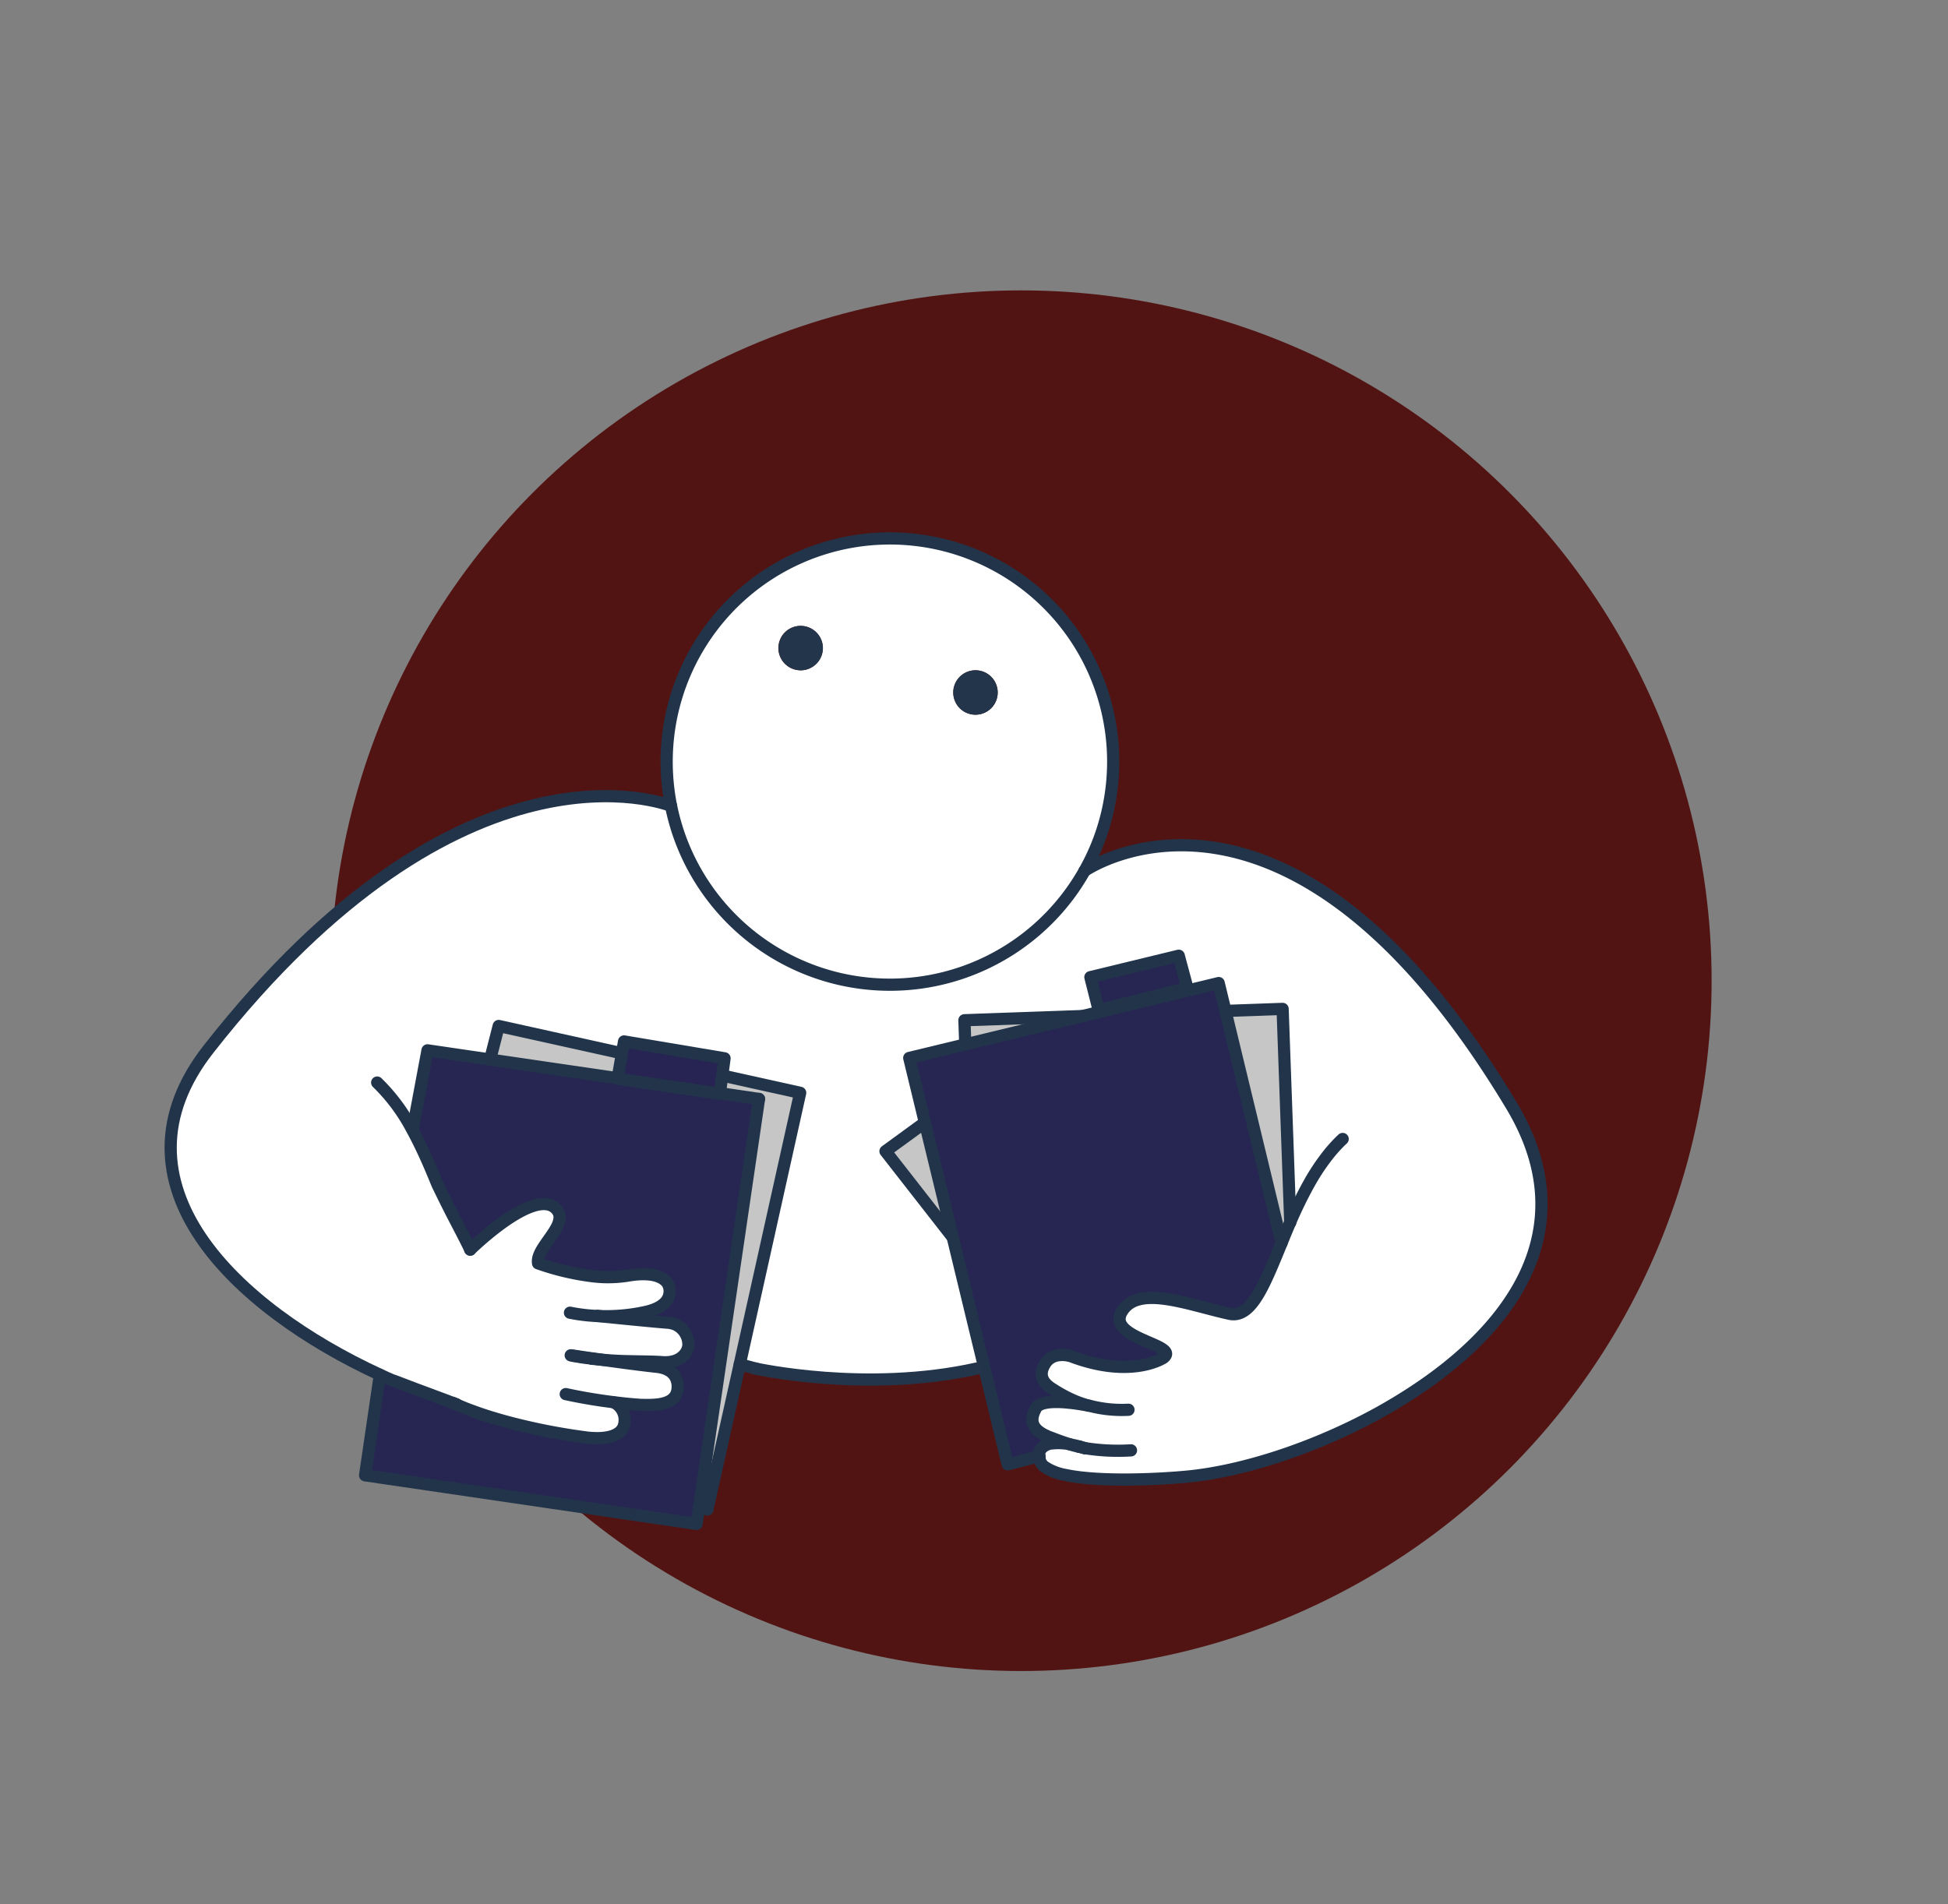 <svg id="Camada_1" data-name="Camada 1" xmlns="http://www.w3.org/2000/svg" viewBox="0 0 478.81 468.13"><rect x="0" y="0" width="478.81" height="468.13" fill="#808080" stroke="none"/><defs><style>.cls-1{fill:#521413;}.cls-2{fill:#fff;}.cls-3{fill:#c6c6c6;}.cls-4{fill:#272653;}.cls-5{fill:#23354b;}.cls-6{fill:#2a7387;}.cls-7,.cls-8{fill:none;}.cls-7,.cls-9{stroke:#21344a;}.cls-7,.cls-8,.cls-9{stroke-linecap:round;stroke-linejoin:round;stroke-width:3px;}.cls-8{stroke:#23354b;}.cls-9{fill:#272454;}</style></defs><circle class="cls-1" cx="251" cy="241.1" r="169.71"/><path class="cls-2" d="M145.39,334l-4.54-.67C142.46,333.58,144,333.79,145.39,334Zm-33.34,11.27-1.25-.48c-3.57-1.34-13-4.86-14.14-5.31l-.09,0c-1.07-.46-2.13-.94-3.2-1.43-35.39-16.33-68-47-42.1-80.08,62.47-79.68,112.71-60.16,113.66-59.78h0a56.4,56.4,0,0,0,1.65,6.26,54.89,54.89,0,0,0,98.1,12.84c.66-1,1.29-2,1.88-3.1,2.47-1.72,51-32.11,104.94,57.67,18.44,30.7-.27,56.07-28,72.85q-2.6,1.59-5.28,3.05c-15.74,8.56-33.06,14.05-46.37,15.33-6.38.62-21.33,1.43-29.94-.39a13.6,13.6,0,0,1-5-1.9,3,3,0,0,1-1.39-2.1,5.36,5.36,0,0,1,0-.55,3,3,0,0,1,.59-1.89,3.93,3.93,0,0,1,2.73-1.28,14.71,14.71,0,0,1,4.23.19c.74.23,1.49.43,2.28.6.4.1.83.19,1.26.27-.14-.06-.52-.17-1-.31s-1.53-.39-2.49-.56c-1.58-.46-3.12-1-4.79-1.69l-.06,0c-.34-.13-.65-.28-.94-.42a8.31,8.31,0,0,1-2-1.22c-1.48-1.28-1.7-2.8-.86-4.74.12-.26.25-.52.4-.81a1.9,1.9,0,0,1,.31-.39c1.16-1.16,4.16-1.25,7-1l1.33.13.91.11.59.09c.57.08,1.07.16,1.51.24l.41.07.84.16c-.42-.12-.82-.24-1.2-.37l-.45-.14-.68-.24c-.47-.18-.93-.35-1.35-.54a34.92,34.92,0,0,1-5.05-2.73c-1.9-1.13-3.93-3-2-6.21,2.05-3.4,6.47-1.9,6.47-1.9,14.84,5.62,22.65.38,22.65.38,4.39-3.27-14.21-4.72-10.17-11.4s16.43-1.6,26.46.57c5.38,1.15,8.57-7.2,12.77-17.41h0c.66-1.64,1.36-3.33,2.1-5.05L315.26,248l-14,.5-1.67-6.89-33.69,8.16-28.81,1,.21,5.9-13.77,3.33L227.34,276,217.65,283l16.53,21.18,5.6,23.15,2.1,8.66-1.77.43c-27.21,6.09-54.43,0-54.43,0l-3.85-1.05,7.48-33.61h0l7.37-33.11-74.1-16.43-2.11,8.25-6.13-.9-9.26-1.36-3.62,19.34-.17.09c.25.45.49.9.73,1.36h0c2,3.9,3.79,8,5.36,11.82a3.24,3.24,0,0,1,.13.31c1.22,3,2.36,5.8,3.48,8.3a28.7,28.7,0,0,0,4.58,7.77h0s15.86-15.58,21.12-10c2.26,2.41-.49,5.55-2.56,8.58-1.17,1.68-2.13,3.33-1.88,4.79a62.88,62.88,0,0,0,12.91,3.11,31,31,0,0,0,9-.06c9.15-1.62,10.18,2.42,10.18,2.42a4,4,0,0,1-.42,3.6c-.75,1.11-2.29,2.24-5.29,2.89a45,45,0,0,1-11.64,1c1.54.17,13.66,1.39,17.06,1.64a6.05,6.05,0,0,1,2.08.51,5.45,5.45,0,0,1,3.07,5,4,4,0,0,1-.88,2.2c-.9,1.14-2.57,2.2-5.53,2-2.22-.17-4.77-.15-7.81-.23a93,93,0,0,1-9.47-.61c4.44.65,10.9,1.54,16,2.1,1.58.17,3.72.81,4.62,2.73a4.87,4.87,0,0,1,.44,2.47,3.49,3.49,0,0,1-.1.75c-.77,3.62-5.8,3.47-8.95,3.4,0,0-2.51-.13-6.63-.65a4.8,4.8,0,0,1,2.61,4.87c0,.22-.08.46-.13.7-.61,2.43-3.77,3.64-8.95,3.09a150.11,150.11,0,0,1-20.64-4.11l-7.16-2.27c-1.57-.55-3.08-1.15-4.49-1.8ZM291.86,242.89,289.73,235,268,240.23l2,8.09Z"/><path class="cls-3" d="M315.26,248l1.88,52.5c-.74,1.72-1.44,3.41-2.1,5.05l-13.82-57Z"/><path class="cls-4" d="M315,305.58h0c-4.2,10.21-7.39,18.56-12.77,17.41-10-2.17-22.41-7.27-26.46-.57s14.56,8.13,10.17,11.4c0,0-7.81,5.24-22.65-.38,0,0-4.42-1.5-6.47,1.9-1.92,3.18.11,5.08,2,6.21a34.92,34.92,0,0,0,5.05,2.73c.42.19.88.36,1.35.54l.68.24.45.14c.38.13.78.25,1.2.37l-.84-.16-.41-.07c-.44-.08-.94-.16-1.51-.24l-.59-.09-.91-.11-1.33-.13c-2.8-.23-5.8-.14-7,1a1.9,1.9,0,0,0-.31.39c-.15.29-.28.55-.4.81-.84,1.94-.62,3.46.86,4.74a8.31,8.31,0,0,0,2,1.22c.29.14.6.29.94.42l.06,0c1.67.65,3.21,1.23,4.79,1.69a14.71,14.71,0,0,0-4.23-.19,3.93,3.93,0,0,0-2.73,1.28,3,3,0,0,0-.59,1.89L247.68,360l-1.6-6.59L241.88,336l-2.1-8.66-5.6-23.15L227.34,276l-3.85-15.91,13.77-3.33,28.6-6.92,33.69-8.16,1.67,6.89Z"/><polygon class="cls-4" points="289.73 234.96 291.86 242.89 270.05 248.32 268.01 240.23 289.73 234.96"/><path class="cls-2" d="M273.61,187.22a55.21,55.21,0,0,1-1.44,12.56,54,54,0,0,1-5.6,14.33c-.59,1.06-1.22,2.08-1.88,3.1a54.9,54.9,0,0,1-98.1-12.84,56.4,56.4,0,0,1-1.65-6.26h0a55.86,55.86,0,0,1-1.07-10.89,54.88,54.88,0,1,1,109.75,0Zm-32.29-11.74a5.46,5.46,0,1,0-6.78-3.68A5.45,5.45,0,0,0,241.32,175.48Zm-43-10.92a5.46,5.46,0,1,0-6.78-3.69A5.48,5.48,0,0,0,198.36,164.56Z"/><polygon class="cls-3" points="265.86 249.8 237.26 256.72 237.05 250.82 265.86 249.8"/><path class="cls-5" d="M245,168.7a5.46,5.46,0,1,1-6.78-3.69A5.45,5.45,0,0,1,245,168.7Z"/><polygon class="cls-3" points="234.18 304.2 217.65 283.02 227.34 275.96 234.18 304.2"/><path class="cls-5" d="M202.05,157.77a5.46,5.46,0,1,1-6.78-3.68A5.48,5.48,0,0,1,202.05,157.77Z"/><polygon class="cls-3" points="196.68 268.66 189.31 301.77 189.31 301.78 181.83 335.39 175.13 365.47 172.69 364.69 186.56 270.17 120.47 260.49 120.47 260.48 122.58 252.23 196.68 268.66"/><path class="cls-4" d="M186.55,270.17l-13.86,94.52-.88,5.95-.59,4-81.48-12L93.37,338c1.07.49,2.13,1,3.2,1.43l.09,0c1.11.45,10.57,4,14.14,5.31-4.12-1.3-8.34-2.85-12.59-4.64l-.34,1.06,18.76,5.89c2.3.85,4.73,1.59,7.16,2.27a150.11,150.11,0,0,0,20.64,4.11c5.18.55,8.34-.66,8.95-3.09.05-.24.1-.48.13-.7a4.8,4.8,0,0,0-2.61-4.87c4.12.52,6.63.65,6.63.65,3.15.07,8.18.22,8.95-3.4a3.49,3.49,0,0,0,.1-.75,4.87,4.87,0,0,0-.44-2.47c-.9-1.92-3-2.56-4.62-2.73-5.12-.56-11.58-1.45-16-2.1a93,93,0,0,0,9.47.61c3,.08,5.59.06,7.81.23,3,.24,4.63-.82,5.53-2a4,4,0,0,0,.88-2.2,5.45,5.45,0,0,0-3.07-5,6.05,6.05,0,0,0-2.08-.51c-3.4-.25-15.52-1.47-17.06-1.64a45,45,0,0,0,11.64-1c3-.65,4.54-1.78,5.29-2.89a4,4,0,0,0,.42-3.6s-1-4-10.18-2.42a31,31,0,0,1-9,.06,62.88,62.88,0,0,1-12.91-3.11c-.25-1.46.71-3.11,1.88-4.79,2.07-3,4.82-6.17,2.56-8.58-5.26-5.62-21.12,10-21.12,10-.61-1.37-2.5-5-4.34-8.53-1.54-3-3-6-3.73-7.53a3.24,3.24,0,0,0-.13-.31c-1.57-3.85-3.31-7.92-5.36-11.82h0c-.24-.46-.48-.91-.73-1.36l.17-.09,3.62-19.34,9.26,1.36,6.13.9h0Z"/><polygon class="cls-3" points="175.13 365.47 173.88 371.1 171.81 370.64 172.69 364.69 175.13 365.47"/><path class="cls-6" d="M140.85,333.28l4.54.67C144,333.79,142.46,333.58,140.85,333.28Z"/><path class="cls-6" d="M116.63,347.05l7.16,2.27C121.36,348.64,118.93,347.9,116.63,347.05Z"/><path class="cls-6" d="M116.63,347.05l-18.76-5.89.34-1.06c4.25,1.79,8.47,3.34,12.59,4.64l1.25.48.09,0C113.55,345.9,115.06,346.5,116.63,347.05Z"/><path class="cls-6" d="M115.58,307.21h0a28.7,28.7,0,0,1-4.58-7.77l.25-.77C113.08,302.24,115,305.84,115.58,307.21Z"/><path class="cls-6" d="M111.24,298.68l-.25.77c-1.12-2.5-2.26-5.32-3.48-8.3C108.2,292.72,109.7,295.68,111.24,298.68Z"/><line class="cls-7" x1="181.83" y1="335.39" x2="185.68" y2="336.44"/><polyline class="cls-7" points="171.81 370.64 173.88 371.1 175.13 365.47 181.83 335.39 189.31 301.78 189.31 301.77 196.68 268.66 122.58 252.23 120.47 260.48"/><path class="cls-7" d="M164.93,198.11a55.86,55.86,0,0,1-1.07-10.89,54.88,54.88,0,1,1,108.31,12.56,54,54,0,0,1-5.6,14.33c-.59,1.06-1.22,2.08-1.88,3.1a54.9,54.9,0,0,1-98.1-12.84,56.4,56.4,0,0,1-1.65-6.26"/><path class="cls-7" d="M115.58,307.21c-.61-1.37-2.5-5-4.34-8.53-1.54-3-3-6-3.73-7.53a3.24,3.24,0,0,0-.13-.31c-1.57-3.85-3.31-7.92-5.36-11.82h0c-.24-.46-.48-.91-.73-1.36a45.67,45.67,0,0,0-8.58-11.52"/><path class="cls-7" d="M266.57,356a51.71,51.71,0,0,0,11.42.56"/><path class="cls-7" d="M265.26,355.69c.4.1.83.19,1.26.27"/><path class="cls-7" d="M315,305.58c.66-1.64,1.36-3.33,2.1-5.05a104.18,104.18,0,0,1,4.57-9.4,53.1,53.1,0,0,1,4.76-7.2,35.22,35.22,0,0,1,3.59-3.92"/><path class="cls-7" d="M267.6,345.58l.13,0h0a31.16,31.16,0,0,0,9.64,1"/><path class="cls-7" d="M266.57,356h-.05c-.14-.06-.52-.17-1-.31"/><path class="cls-7" d="M266.57,214.11c2.47-1.72,51-32.11,104.94,57.67,18.44,30.7-.27,56.07-28,72.85q-2.6,1.59-5.28,3.05c-15.74,8.56-33.06,14.05-46.37,15.33-6.38.62-21.33,1.43-29.94-.39a13.6,13.6,0,0,1-5-1.9,3,3,0,0,1-1.39-2.1,5.36,5.36,0,0,1,0-.55"/><path class="cls-7" d="M146.81,323.53a44.1,44.1,0,0,1-6.71-.81"/><path class="cls-7" d="M115.58,307.21s15.86-15.58,21.12-10c2.26,2.41-.49,5.55-2.56,8.58-1.17,1.68-2.13,3.33-1.88,4.79a62.88,62.88,0,0,0,12.91,3.11,31,31,0,0,0,9-.06c9.15-1.62,10.18,2.42,10.18,2.42a4,4,0,0,1-.42,3.6c-.75,1.11-2.29,2.24-5.29,2.89a45,45,0,0,1-11.64,1"/><path class="cls-7" d="M145.39,334c-1.43-.16-2.93-.37-4.54-.67"/><path class="cls-7" d="M146.81,323.53H147c1.54.17,13.66,1.39,17.06,1.64a6.05,6.05,0,0,1,2.08.51,5.45,5.45,0,0,1,3.07,5,4,4,0,0,1-.88,2.2c-.9,1.14-2.57,2.2-5.53,2-2.22-.17-4.77-.15-7.81-.23a93,93,0,0,1-9.47-.61"/><path class="cls-7" d="M140.28,333.2l.15,0,.42.06,4.54.67.11,0c4.44.65,10.9,1.54,16,2.1,1.58.17,3.72.81,4.62,2.73a4.87,4.87,0,0,1,.44,2.47,3.49,3.49,0,0,1-.1.75c-.77,3.62-5.8,3.47-8.95,3.4,0,0-2.51-.13-6.63-.65-3.14-.39-7.21-1-11.82-2"/><path class="cls-7" d="M112.05,345.22l-.51-.24"/><path class="cls-7" d="M112.14,345.25l-.09,0"/><path class="cls-7" d="M150.9,344.77a4.8,4.8,0,0,1,2.61,4.87c0,.22-.08.46-.13.7-.61,2.43-3.77,3.64-8.95,3.09a150.11,150.11,0,0,1-20.64-4.11c-2.43-.68-4.86-1.42-7.16-2.27-1.57-.55-3.08-1.15-4.49-1.8"/><path class="cls-7" d="M265.26,355.69c-.79-.17-1.54-.37-2.28-.6,1,.17,1.83.38,2.49.56Z"/><path class="cls-7" d="M315,305.58h0c-4.2,10.21-7.39,18.56-12.77,17.41-10-2.17-22.41-7.27-26.46-.57s14.56,8.13,10.17,11.4c0,0-7.81,5.24-22.65-.38,0,0-4.42-1.5-6.47,1.9-1.92,3.18.11,5.08,2,6.21a34.92,34.92,0,0,0,5.05,2.73c.42.19.88.36,1.35.54l.68.24.45.14c.38.13.78.25,1.2.37l-.84-.16-.41-.07c-.44-.08-.94-.16-1.51-.24l-.59-.09-.91-.11-1.33-.13c-2.8-.23-5.8-.14-7,1a1.9,1.9,0,0,0-.31.39c-.15.29-.28.55-.4.81-.84,1.94-.62,3.46.86,4.74a8.31,8.31,0,0,0,2,1.22c.29.14.6.29.94.42l.06,0c1.67.65,3.21,1.23,4.79,1.69a14.71,14.71,0,0,0-4.23-.19,3.93,3.93,0,0,0-2.73,1.28,3,3,0,0,0-.59,1.89L247.68,360l-1.6-6.59L241.88,336l-2.1-8.66-5.6-23.15L227.34,276l-3.85-15.91,13.77-3.33,28.6-6.92,33.69-8.16,1.67,6.89Z"/><polyline class="cls-7" points="237.26 256.72 237.05 250.82 265.86 249.8"/><polyline class="cls-7" points="301.22 248.53 315.26 248.03 317.14 300.53"/><polygon class="cls-7" points="291.86 242.89 289.73 234.96 268.01 240.23 270.05 248.32 291.86 242.89"/><polyline class="cls-7" points="227.34 275.96 217.65 283.02 234.18 304.2"/><path class="cls-8" d="M185.68,336.44s27.22,6.09,54.43,0"/><path class="cls-7" d="M164.94,198.11h0c-1-.38-51.19-19.9-113.66,59.78-25.91,33,6.71,63.75,42.1,80.08,1.07.49,2.13,1,3.2,1.43l.09,0c1.11.45,10.57,4,14.14,5.31l1.25.48"/><polyline class="cls-7" points="101.46 277.56 105.08 258.22 114.34 259.58 120.47 260.48 120.47 260.49 186.56 270.17"/><polyline class="cls-7" points="186.56 270.17 172.69 364.69 171.81 370.64 171.22 374.65 89.74 362.69 93.37 337.97"/><polygon class="cls-9" points="176.93 268.88 178.09 260.18 153.39 256.03 151.79 265.2 176.93 268.88"/></svg>